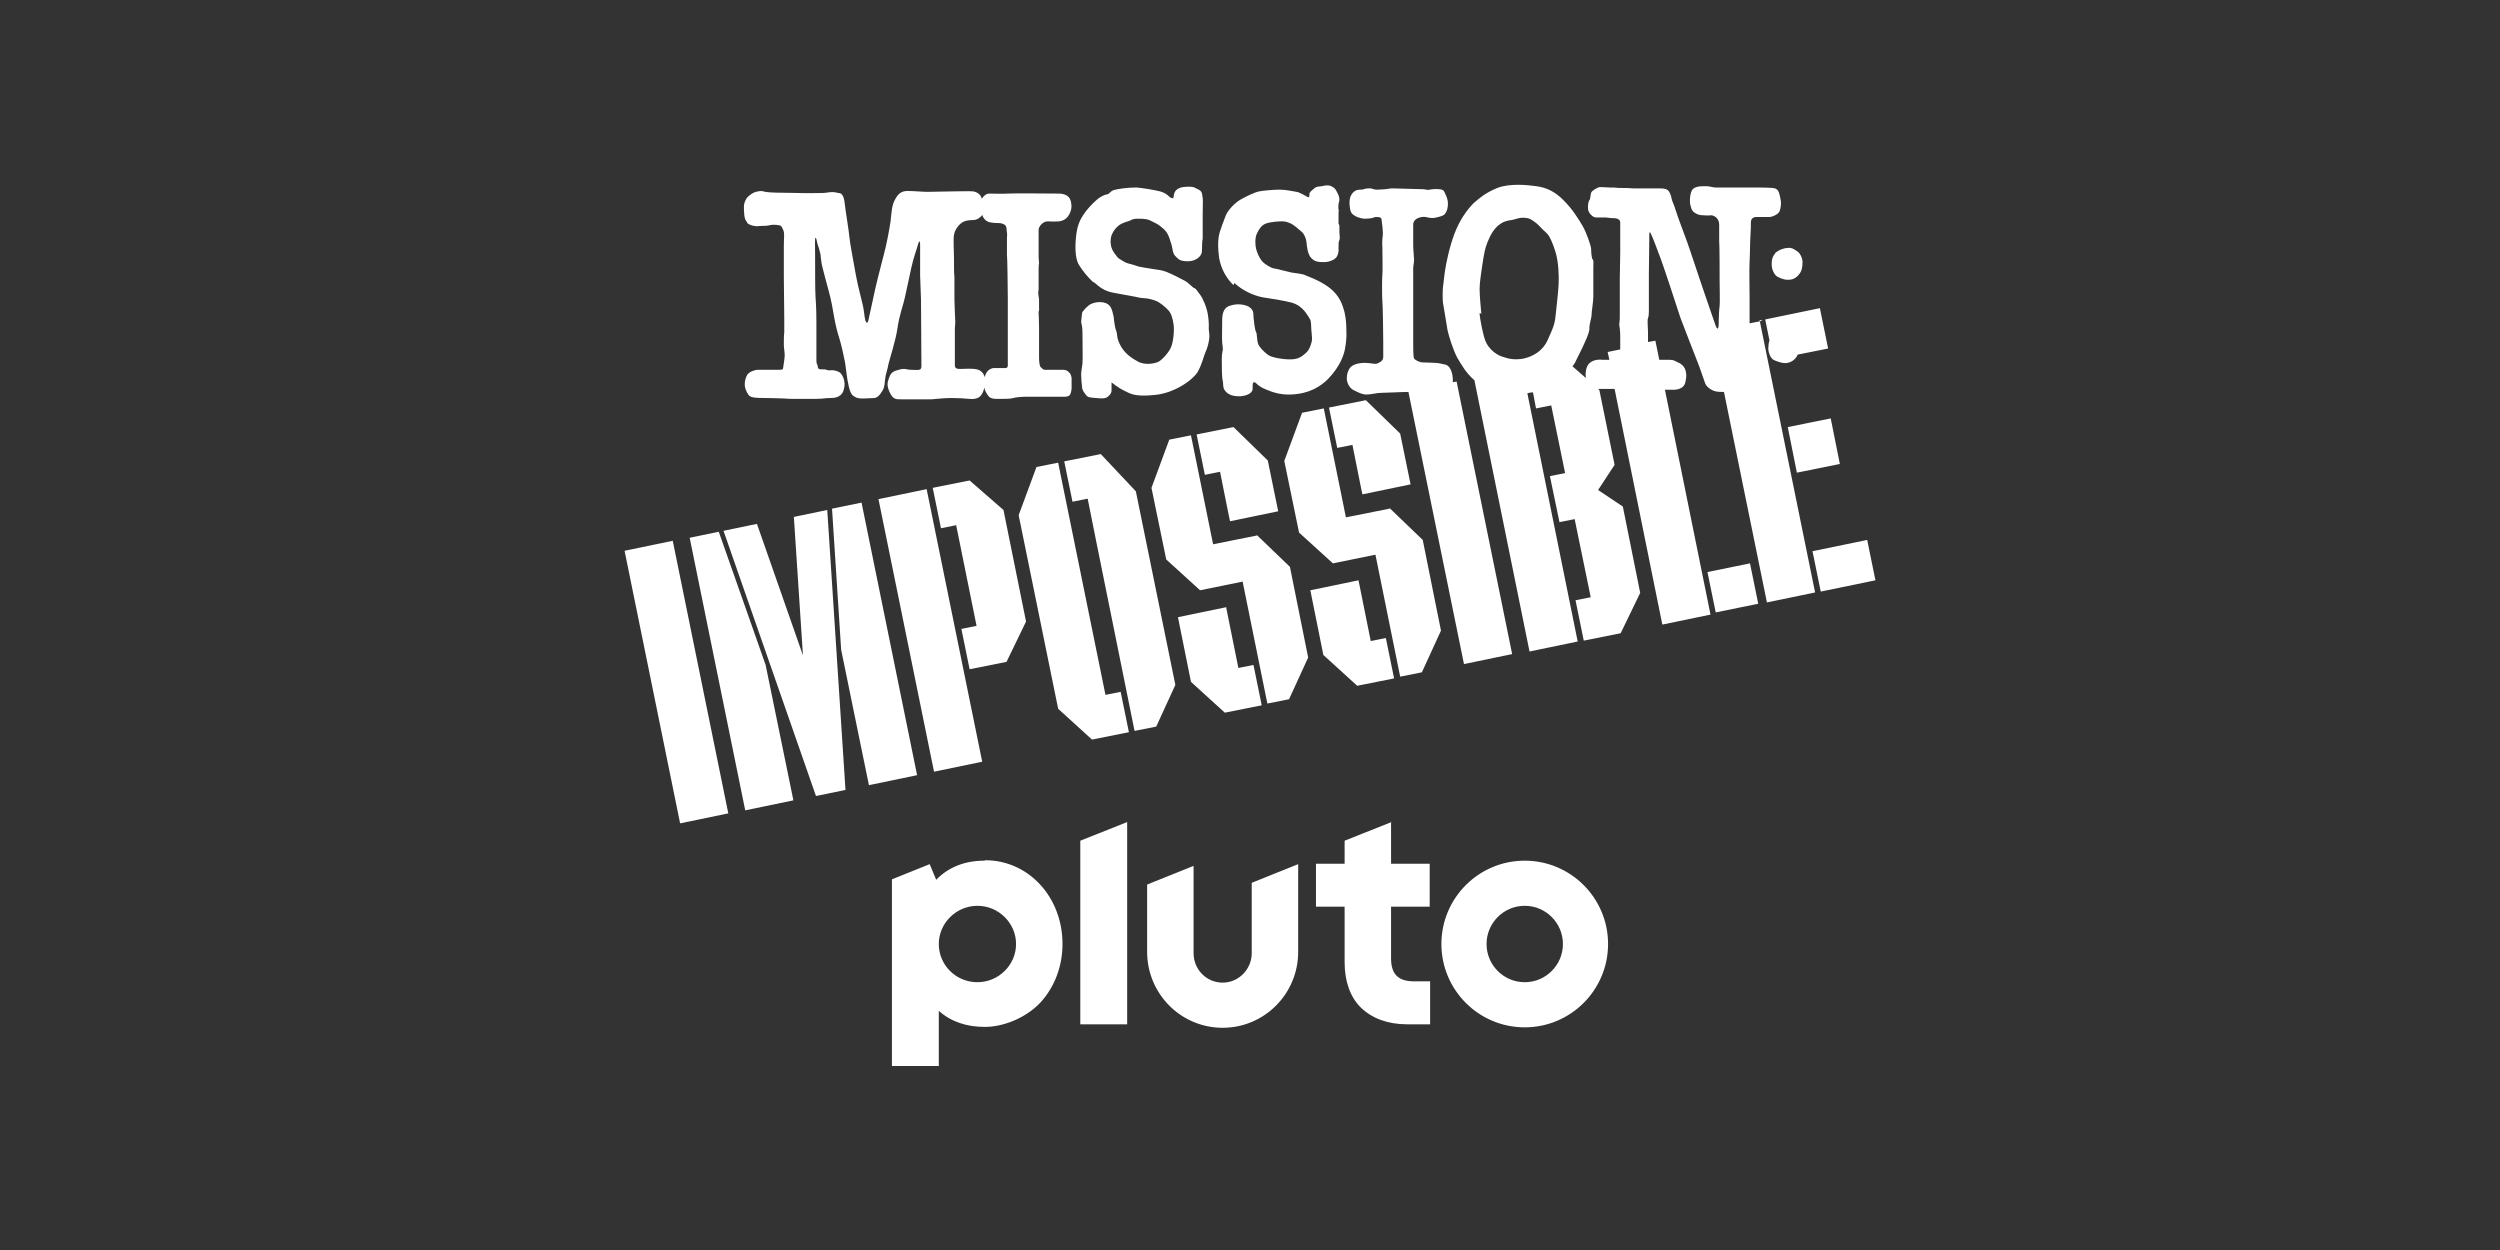 <?xml version="1.0" encoding="utf-8"?>
<svg xmlns="http://www.w3.org/2000/svg" id="_x30_07_-_White_-_Example_-_Delete_before_saving" width="576" height="288" version="1.1" viewBox="0 0 576 288">
  
  <rect x="0" y="0" width="576" height="288" fill="#333333" stroke="none"/>
  
  <defs>
    <style>
      .st0 {
        fill: #fff;
      }
    </style>
  </defs>
  <path class="st0" d="M351.3,198.3c-10.6,0-19.2,8.6-19.2,19.2s8.6,19.2,19.2,19.2,19.2-8.6,19.2-19.2-8.6-19.2-19.2-19.2ZM351.3,226.3c-4.9,0-8.8-4-8.8-8.8s3.9-8.8,8.8-8.8,8.8,4,8.8,8.8-3.9,8.8-8.8,8.8ZM320.6,189.4l-10.8,4.3v5.3h-6.6v9.9h6.6v12.8c0,4.4,1.3,8.1,3.8,10.5s6.1,3.8,10.6,3.8h5.3v-9.9h-3.7c-3.6,0-5.3-1.6-5.3-5.3v-11.9h8.9v-9.9h-8.9v-9.7h0ZM288.4,219.6c0,3.7-3,6.8-6.7,6.8s-6.7-3-6.7-6.8v-20.1l-10.7,4.3v15.5c0,9.7,7.8,17.5,17.4,17.5s17.4-7.8,17.4-17.5v-20.2l-10.7,4.3v16.2h0ZM248.9,236h10.8v-46.6l-10.8,4.3v42.3h0ZM226.8,198.3c-4.5,0-8.3,1.5-11.1,4.4l-1.5-3.6-8.7,3.5v43h10.8v-12.7c2.8,2.5,6.4,3.7,10.6,3.7s9.4-2,12.8-5.6c3.3-3.6,5.1-8.4,5.1-13.5,0-10.8-7.8-19.3-17.8-19.3h0ZM225.2,226.3c-5,0-8.9-4-8.9-8.8s4-8.8,8.9-8.8,8.9,4,8.9,8.8-4,8.8-8.9,8.8Z"/>
  <path class="st0" d="M408.9,58.4c.9-.9,2.4-1.3,3.2-1.3,1,0,1.5.5,2.1.9.6.4,1,1.4,1.1,2.1,0,.7,0,1.2-.2,2-.2.8-1.2,2.1-2.4,2.3s-2.1-.1-3.1-.6-1.4-2.1-1.4-2.7c0-.6-.1-1.7.8-2.7M251.9,64.9c1.6,1.4,2.6,2.2,4.9,2.6s3.8.7,4.4.8,1.6.4,2.4.4,2.3.4,2.9.7c.6.2,2.1,1.4,2.7,2.1.6.6,1,1.8,1.2,3.3.2,1.5-.1,4.1-.6,5.2-.4,1.1-2.2,3.1-3,3.4-.7.3-3,.9-4.8-.2-1.8-1-3-2-3.9-3.7-.9-1.7-.6-2.4-.9-3.2-.3-.7-.5-2.1-.6-3.2-.2-1-.4-2-.9-2.6s-1.3-.9-2.3-.9-2,.3-2.6.8c-.6.5-1.5,1.4-1.5,1.8,0,.4-.2,1.5-.2,1.9s.3.9.3,2.5.1,6.3,0,7.2-.3,1.7-.3,2.5c0,.9.1,1.9.2,2.8,0,.8.6,1.5,1,2s1,.5,2.2.6,2,.2,2.6-.2c.6-.4,1-.9,1-1.6,0-.8,0-1.8,0-1.8,0,0,1.6,1.3,2.9,1.9s2.2,1.5,7,1c4.7-.4,9-3.6,10-5.4s1.4-3.8,1.8-4.6c.4-.8.7-2.1.8-2.9s0-1.6-.1-2.2c0-.6.1-1.5-.2-3.4-.3-1.9-1.3-4-1.8-4.6s-.9-1.4-1.3-1.5c-.4-.1-1.3-1.2-2.2-1.7-.9-.5-3.1-1.6-4.1-2,0,0-1-.4-1.8-.5s-1.9-.3-3.2-.5c-1.3-.2-1.7-.3-2.5-.6-.9-.3-1.8-.4-2.4-.8-.6-.4-1.1-.6-1.4-.9-.4-.4-.6-.8-1-1.3-.5-.7-.8-1.8-.7-2.8,0-1.1.8-2.5,1.8-3.3s2.4-1,2.7-1.2c.3-.2.9-.4,1.4-.4s1.9-.1,3,.3c1,.5,1.9.9,2.4,1.3.5.4,1.3,1,1.7,1.7.4.6.7,1.7,1,2.6s.2,2,.9,2.7,1,1.2,2.9,1.2,3.1-1.2,3.2-2.1,0-2.4.2-3.1c0-.6,0-3.4,0-5.5s.1-3.4,0-3.9-.1-1.2-.4-1.5c-.2-.3-.9-.6-1.5-.9s-2.4-.2-3.1,0-1.2.6-1.4,1-.3.9-.3,1.2-.4.4-.9,0c-.5-.5-1.1-1-2.2-1.3-1.1-.3-4.1-.8-5.4-.9-2.1,0-4.3.3-5.3.6-.9.3-.9.9-1.6,1s-1.8.7-2.6,1.5c-.8.7-2.1,2.1-2.8,3.2-.6,1-1.4,2.1-1.7,5.2s0,5.4.8,6.5c.7,1.1,1.8,2.6,3.4,4M284.4,65.2c1.8,1.7,4.4,2.9,6.5,3.3,2.1.3,5.1.8,6.6,1.2s2.4,1.2,3,1.9c.5.6,1.4,1.9,1.5,2.4s.1,2.1.2,2.7c0,.5.2,1.4,0,2.1s-.5,1.8-1.3,2.5-1.6,1.5-3.6,1.5-3.7-.4-4.5-.7c-.7-.2-2.1-1.5-2.7-2.4s-.4-2.7-.7-3.2-.5-2.5-.6-3.5c0-1,0-1.7-1.2-2.4-1.3-.6-2.9-.6-4.1-.2-1.2.3-1.9,1.3-1.9,3.2s-.1,4.8,0,5.4.2,1.5.1,1.8c0,.2-.2.6-.2,1.9,0,1.3,0,4.2.2,4.9s0,1.6.4,2.2c.4.6,1.2,1.6,3.7,1.5,2.4-.2,2.8-1.3,2.8-1.6,0-.3,0-1.4.1-1.5s.3-.2.6,0,.6.8,2.3,1.5c1.6.7,3.5,1.3,5.8,1.2s5.6-.6,8.6-3.6c2.9-3,3.7-5.8,3.9-7,.2-1.2.4-2.4.3-4.3,0-1.8-.2-3.6-.7-5-.4-1.4-1.3-3.4-3.6-5-2.3-1.6-4.6-2.3-5.2-2.6s-2.4-.5-3.1-.6c-.7-.2-1.8-.4-2.5-.6-.6-.2-1.4-.3-1.8-.4s-1.8-.8-2.5-1.6c-.7-.8-1.2-2.1-1.4-2.9s-.3-2.5.2-3.5c.5-1,1-1.9,2.1-2.3,1.1-.4,2.9-.5,3.7-.5s1.3.2,2,.5c.7.3,1.9,1.4,2.5,1.9.6.5,1,1.5,1.1,2.3s.2,2.5.9,3.5c.8,1,1.5,1.2,3.1,1.2s2.7-.8,2.9-1.1c.2-.3.6-1,.5-2,0-1,0-1.7.2-2s0-1.2,0-1.8,0-1.2,0-1.5c0-.2-.3-.5-.2-.9,0-.3,0-1.7,0-2,0-.3.1-.7,0-.9s0-.9,0-1.2c0-.2.2-.6.2-1,0-.4-.1-.8-.2-1-.1-.2-.4-.9-.6-1.2s-.4-.6-1.1-.9c-.6-.3-1.4-.2-2.1,0-.7.1-1.3,0-1.9.6-.6.5-1,.8-1,1.2,0,.4,0,.9-.4.7-.4-.2-1.8-1.1-2.6-1.2s-2.3-.5-3.8-.5-3.8.2-4.8.4-2.9,1.1-4.3,1.9c-1.4.8-3,2.6-3.4,3.7-.4,1.1-1.4,3.5-1.6,4.8-.2,1.3-.2,2.8.1,5,.4,2.2,1.5,4.5,3.3,6.2M172,51c-.6-.5-.6-2.5-.6-3.4s.5-2,1.2-2.5c.7-.6,1.2-.8,1.6-.9.4-.1,1.2-.3,1.7-.1s2.4.3,3.9.3,5,.1,5.8.1,4.5,0,4.8-.1c.4-.1,1.6-.2,1.9-.1.3,0,.8.2,1.1.2.3,0,1,.3,1.2,2.2s1,6.5,1.1,7.9,1.1,6.4,1.5,8.8c.4,2.4,1.7,7,1.8,8s.3,2.2.4,2.5c.1.3.5.9.7-.2s.9-3.9,1.2-5.5c.3-1.6,1.8-7.6,2.4-9.8.6-2.2,1.2-5.5,1.5-7.5.2-1.9.3-3.7,1-4.9.7-1.3,1.4-2,2.9-2,1.5,0,3.4.2,4.6.2s4.4-.1,5.5-.1,4.5-.1,5.1,0,1.7.6,1.9,1.7c.5-.8,1.1-1.2,1.8-1.2s3.3.1,4.2,0,10.6,0,11.6,0,2.5.2,2.9,1.7,0,2.4-.3,3-.9,1.5-2.4,1.7c-1.6.1-2,0-2.4,0s-.7,0-1.2.3c-.5.3-1.1,1-1.1,1.7s0,5.8,0,6.3.1,1,.1,1.2-.1.5-.1,1.2,0,4.6,0,4.9-.1.7-.1,1,.2,1,.2,1.5v2.4c0,.2-.2.3-.1.6,0,.2.1,2,.1,3.3s0,6.2,0,7,.1,2,.4,2.2.4.6,1,.6h3.6c.8,0,1.3,0,1.7.4.4.3.7.7.8,1.5,0,.7,0,1.7,0,2.3,0,.7-.3,1.6-.5,1.7s-.4.4-1.6.3c-1.2,0-6.5,0-7.9,0s-2.8.1-3.4.3-2,.2-3.1.2-2.1.1-2.7-.7c-.5-.7-.8-1.2-.9-1.9-.3,1.3-.7,1.8-1.2,2.2-.6.4-1.4.5-2.3.4-.9-.1-2.4-.2-4-.2-1.7,0-3.4.2-4.6.3-1.2,0-6.2,0-7.1,0-.9,0-1.7.1-2.4-1.2-.7-1.3-.9-2.3-.5-3.3.3-1.1.7-1.8,1.7-2.1.9-.3,1.4-.4,1.9-.4.5,0,.8.2,1.6.2s1.6.1,1.8,0c.3,0,.6-.2.6-.8s-.1-14.3-.1-15.4-.2-4.3-.2-5.5,0-6.8,0-7.2-.1-.7-.2-.7c0,0-.2.3-.4,1.1-.2.8-.9,2.5-1.5,5.3s-1.1,5.1-1.4,6.5c-.3,1.5-1.3,4.1-1.7,7s-1.8,7.1-2.1,8.4c-.2,1.3-.7,2.4-.8,3.7s-.2,1.9-.7,2.6c-.4.7-1,1.4-1.7,1.5-.7,0-3.5.3-4.2-.1s-1.2-.4-1.7-2.4c-.5-2-.7-4.6-.9-5.7-.2-1.1-.9-4.3-1.3-5.5-.4-1.2-.9-3.1-1.2-4.9-.3-1.8-.7-4.1-1.3-6.2-.6-2.1-1.1-4.2-1.4-5.3s-.3-1.9-.4-2.4c0-.6-.2-1.2-.3-1.5,0-.3-.4-1.2-.5-1.7-.1-.4-.2-1.2-.4-1.2s-.1,2-.1,3.8,0,9.2.1,9.8c0,.6.2,1.7.2,5.9s0,8,0,8.6,0,.7.2,1.1c.2.4,0,.8.4,1,.3.2,1.4,0,1.7.2s1,.1,1.4.1,1.4.2,1.9.7c.5.6.8,1.3.9,2.4,0,1-.3,2.1-.9,2.6-.6.5-1.2.7-2.4.7-1.3,0-1.7.2-3.2.2s-5.3,0-6.1,0c-.7-.1-4.6-.2-5.6-.2s-2.3,0-3.1-.2c-.8-.2-1.1-.8-1.5-1.8s-.2-2.4.4-3.4c.7-.9,2.2-1.1,2.2-1.1.4,0,1.2,0,1.7,0s2.3,0,2.9,0c.4,0,1.1,0,1.3-.1s.2-1.1.3-1.4c0-.3.2-1.2.2-1.9,0-.7-.2-1.6-.2-2.4,0-.8,0-2.3.1-2.8,0-.5,0-2.2,0-2.9,0-.7-.1-7.9-.1-10s0-5.4,0-7.1c0-1.7.2-2.8-.1-3.5s-.4-1.1-1-1.2c-.6-.1-1.5-.2-2.2,0s-1.9.1-2.6.2c-.7.1-2-.2-2.5-.7M219.8,59.6c0,1.9,0,3.7.1,4.1,0,.4,0,4.1,0,5.3s.2,4.8.2,5.2c0,.4-.1,1.1-.1,1.5v8.5c0,.8.7.8,1.3.8s2.2-.1,3.2,0,1.4.4,1.8.8.6,1.1.6,1.1c.3-1.7,1.6-2.1,2.1-2.1s1.9,0,2.6,0,.6-.6.6-.9,0-1.9,0-2.9,0-10.2,0-12-.1-10-.2-10.3c0-.4,0-3.4,0-3.8,0-.4.1-1,0-1.3s0-1.2-.3-1.6-1.1-.6-1.4-.6-1.4,0-2.3-.2c-.9-.2-1.5-1-1.7-1.7-.1.3-.5.6-.7.7-.2.2-.8.5-1.4.5-1.2,0-2.1.2-2.7.7-.6.4-1.5,1.5-1.7,2.7s0,3.8,0,5.7M182.9,119l2.1,32-10.6-30.3-7.7,1.6,21.3,61.1,6.8-1.4-4.2-64.5-7.7,1.6h0ZM143.9,126.9l12.8,62.8,11.1-2.3-12.8-62.8-11.1,2.3ZM407.7,78.4c-.3.7-.2,1.4-.3,1.9,0,.6.4,2.3,1.4,2.7s2,.8,3.1.6c1.3-.3,2-1.2,2.3-1.9l7-1.4-1.9-9.3-12.6,2.6,1,4.9h0ZM165.7,122.5l-6.8,1.4,12.8,62.8,11.1-2.3-6.4-31.2-10.8-30.7h0ZM308.1,103.2l3.5-.7,1.9,9.5.4,1.9,11.1-2.3-2.4-11.7-7.9-7.7-8.5,1.7,1.9,9.3h0ZM414,108.9l9.9-2-2.1-10.5-9.9,2,2.1,10.5ZM275.7,100.1l1.9,9.3,3.5-.7,1.9,9.5.4,1.9,11.1-2.3-2.4-11.7-7.9-7.7-8.5,1.7h0ZM254.7,160.1l-10.9-53.5-5,1-4.1,11.1,9.1,44.6,7.8,7.1,8.5-1.7-1.9-9.3-3.5.7h0ZM393.4,131.8l1.9,9.3,9.8-2-1.9-9.3-9.8,2ZM315.8,147.6l-2.8-13.9-11.1,2.3,3,14.9,7.8,7.1,8.5-1.7-1.9-9.3-3.5.7h0ZM320.1,117.2l-10,2-5.1-25.1-5,1-4.1,11.1,3.4,16.5,7.8,7.1,9.8-2,5.7,28.1,5-1,4.4-9.6-4.2-20.9-7.6-7.3h0ZM334.7,88.1c.1-.6,0-1.2-.1-1.9-.3-1.2-.8-2-1.6-2.2s-1.9-.4-2.4-.4-2-.1-2.8-.1-1.8-.6-2-.9c-.2-.3-.2-2.4-.2-3.9v-16.8c0-.7.2-1.3.2-2s-.2-2.4-.2-3.3,0-4.2,0-4.9.6-1.3,1.2-1.5c.6-.2,1.2-.3,1.7-.2s1.1.3,2,.2c.9-.2,2-.4,2.4-.9.5-.6.7-1.4.7-2.4s-.4-1.8-.6-2.2c-.2-.4-.2-1-1.3-1.1-1.1-.1-1.8,0-2.3.1s-.8,0-1.3-.1c-.6,0-6.6-.2-7.3-.2s-1.3.2-1.7.2c-.4,0-1.2.1-1.8.1s-1.2-.2-1.4-.3c-.2,0-1.2,0-1.4.1s-.6.2-1.2.2-1.3.2-1.9,1.1c-.6.9-.5,2.3-.4,2.9s.1,1.2.7,1.7c.6.5,1.2.7,2,.9.8.2,1.7,0,2.1,0s1-.4,1.4-.3c.4,0,1,0,1.1.5.1.5.4,3.2.3,3.7s-.2,2.1-.1,2.7c0,.6.1,5.9,0,6.4s-.1,5.3,0,6.1.2,7.6.2,9.5v3.3c0,.5-.2.9-.7,1.2s-.8.5-1.5.4-1.5-.2-2.1-.2-2.1.1-3,.8-1.1,2.1-1.1,2.8c0,.7.4,2.1,1.6,2.7s2,1,3,1,2.2-.4,3.5-.4,4.6-.2,6.1-.2,0,0,0,0l12.8,62.7,11.1-2.3-12.8-62.8-1.1.2h0ZM430.2,124.4l-12.6,2.6,1.9,9.3,12.6-2.6-1.9-9.3ZM405.4,73.7l12.8,62.8-11.1,2.3-9.9-48.5c-.7,0-1.3,0-1.8-.1-1.4-.3-2.3-1.3-2.5-1.8-.2-.6-1-2.9-1.4-4s-3.5-8.9-4.3-11.1c-.7-2.2-3.8-11.6-4.5-13.5s-2.1-5.6-2.4-6.1c-.3-.5-.3.1-.3.8s-.1,7.5-.1,8.7,0,7.9,0,8.3,0,1.4-.2,1.8,0,2.3,0,3.1v2.4l1.7-.3.9,4.4c.8,0,1.9,0,2.5,0,.8,0,1.2.3,1.8.6.6.2,1.4.8,1.7,1.7s.3,1.6,0,2.9c-.3,1.4-1.8,1.7-2.7,1.7s-1.1,0-2,0l10.5,51.8-11.1,2.3-11-54.3h-2.8c-.7,0-.7,0-1,0l.3.3,3.5,17.2-3.8,5.8,5.7,3.8,4,19.9-4.5,9.3-8.5,1.7-1.9-9.3,3.5-.7-3.7-18-3.5.7-2.2-10.6,3.5-.7-3.2-15.6-3.5.7-.7-3.7c0,0-.2,0-.2,0-.3,0-.6.1-1.1.2l11.6,57.2-11.1,2.3-12.7-62.5c-2-1.7-3.1-3.8-3.9-5.1-1-1.8-2.1-5.4-2.3-6.5-.2-1.1-.8-5-1-6s-.1-3.9,0-4.2.2-2.5.7-5c.5-2.5,1.4-6.3,2.9-9.2,1.3-2.6,3.2-4.7,3.9-5.2.6-.5,2.2-2,5-3.1,2.8-1.1,6.9-.7,9-.4s4.2,1.1,6.3,3.3c2.1,2.1,3.4,4.3,4.3,5.8s2,4.7,2,5.4.1,2.3.4,2.4c.2.2.1,1.1.1,1.9s0,5.3,0,6.6c0,1.3-.4,3.4-.4,4.2,0,.8-.6,2.4-.5,3.2,0,.8-.6,2.5-3.1,7.4-.2.5-.5.9-.8,1.3l3.1,2.7c-.2-1.1,0-2.8.9-3.5.9-.8,2.4-.8,3-.7.2,0,.9,0,1.5,0l-.4-1.8,2.9-.6v-2.9c0-1.2-.1-2.1-.2-2.5s.1-1.1.1-1.8v-6.6c0-.8,0-2,0-2.6,0-.6.1-4.6.1-5.9s0-6.1,0-6.9c0-.8-.7-.9-1-1-.3,0-1.9-.1-2.4-.2-.6,0-1.4,0-2.2,0s-1.7-1.1-1.8-1.8,0-1.8.3-2.2.2-1.2.4-1.7c.2-.5,1.2-1,1.6-1.2.4-.2,1.9,0,2.7,0,.8,0,1.2,0,2.1.1,1.4,0,2.1,0,3.3.1,1.2,0,3.7,0,5.2,0s2.1,0,2.6.3.9,1.2,1,1.9.6,1.5,1,2.9c.4,1.4,2.3,6.3,2.6,7.2.3.9,1.1,3.1,1.7,5,.6,1.8,2.7,8.1,3.8,11.2,1.1,3.1,1.2,3.7,1.5,3.8.3,0,.3-1,.3-1.9s.1-2.7.2-3.3,0-4.5,0-5.7,0-8.4-.1-9.2c0-.7,0-2.3,0-3.8,0-1.6-1.2-2.1-1.7-2.2-.5,0-1,.1-1.9,0-1,0-1.5-.2-2.2-.7-.7-.5-.7-1.4-.9-1.9-.1-.5-.1-2.8.7-3.5s2.4-.6,3.1-.6,1.4.3,2.1.3,4.6,0,6.9,0c2.3,0,5.1,0,6.2.1,1.2.1,1.4.8,1.6,1.5s.2,1,.3,1.5c.1.5,0,1.7-.3,2.4s-1.7,1.3-2.4,1.3h-3c-1,0-1.2.8-1.2,1.2s0,1.9-.1,3.1-.1,4.6-.2,6.1,0,6.4,0,8,0,3.4,0,6.1l3-.6h0ZM340.9,72.1c0,1.1.8,5.2,1.4,6.6.6,1.4,2,2.8,3.6,3.4,1.7.6,3.1.9,5.2.5,2.1-.5,4.3-1.7,5.4-4.1,1.1-2.4,1.7-3.6,1.9-5.7.2-2.1.6-5.2.7-7.2s0-5.2-.7-7.5-1.3-3.4-1.7-4c-.5-.6-1.2-1.1-1.9-1.9-.7-.8-1.9-1.6-2.4-1.8s-1.4-.3-2.1-.2-1.4.4-2.1.5-1.7.3-2.4.8c-.8.5-1.8,1.5-2.6,3.2-.8,1.7-1.1,2.8-1.4,4.6-.3,1.7-.4,2.8-.5,3.3-.1.6-.4,2.8-.4,4,0,1.5.3,4.6.4,5.7M289.5,123.4l-10,2-5.1-25.1-5,1-4.1,11.1,3.4,16.5,7.8,7.1,9.8-2,5.7,28.1,5-1,4.4-9.6-4.2-20.9-7.6-7.3h0ZM223.4,110.7l-8.5,1.7,1.9,9.3,3.5-.7,4.7,23.2-3.5.7,1.9,9.3,8.5-1.7,4.5-9.3-5.2-25.7-7.8-6.8h0ZM191.7,117.2l2.1,32.5,6.4,31.2,11.1-2.3-12.8-62.8-6.8,1.4h0ZM202.4,115l12.8,62.8,11.1-2.3-12.8-62.8-11.1,2.3h0ZM253.7,104.6l-8.5,1.7,1.9,9.3,3.5-.7,1.9,9.5,8.9,44,5-1,4.4-9.6-9.1-44.6-8.1-8.6h0ZM285.3,153.8l-2.8-13.9-11.1,2.3,3,14.9,7.8,7.1,8.5-1.7-1.9-9.3-3.5.7h0Z"/>
</svg>